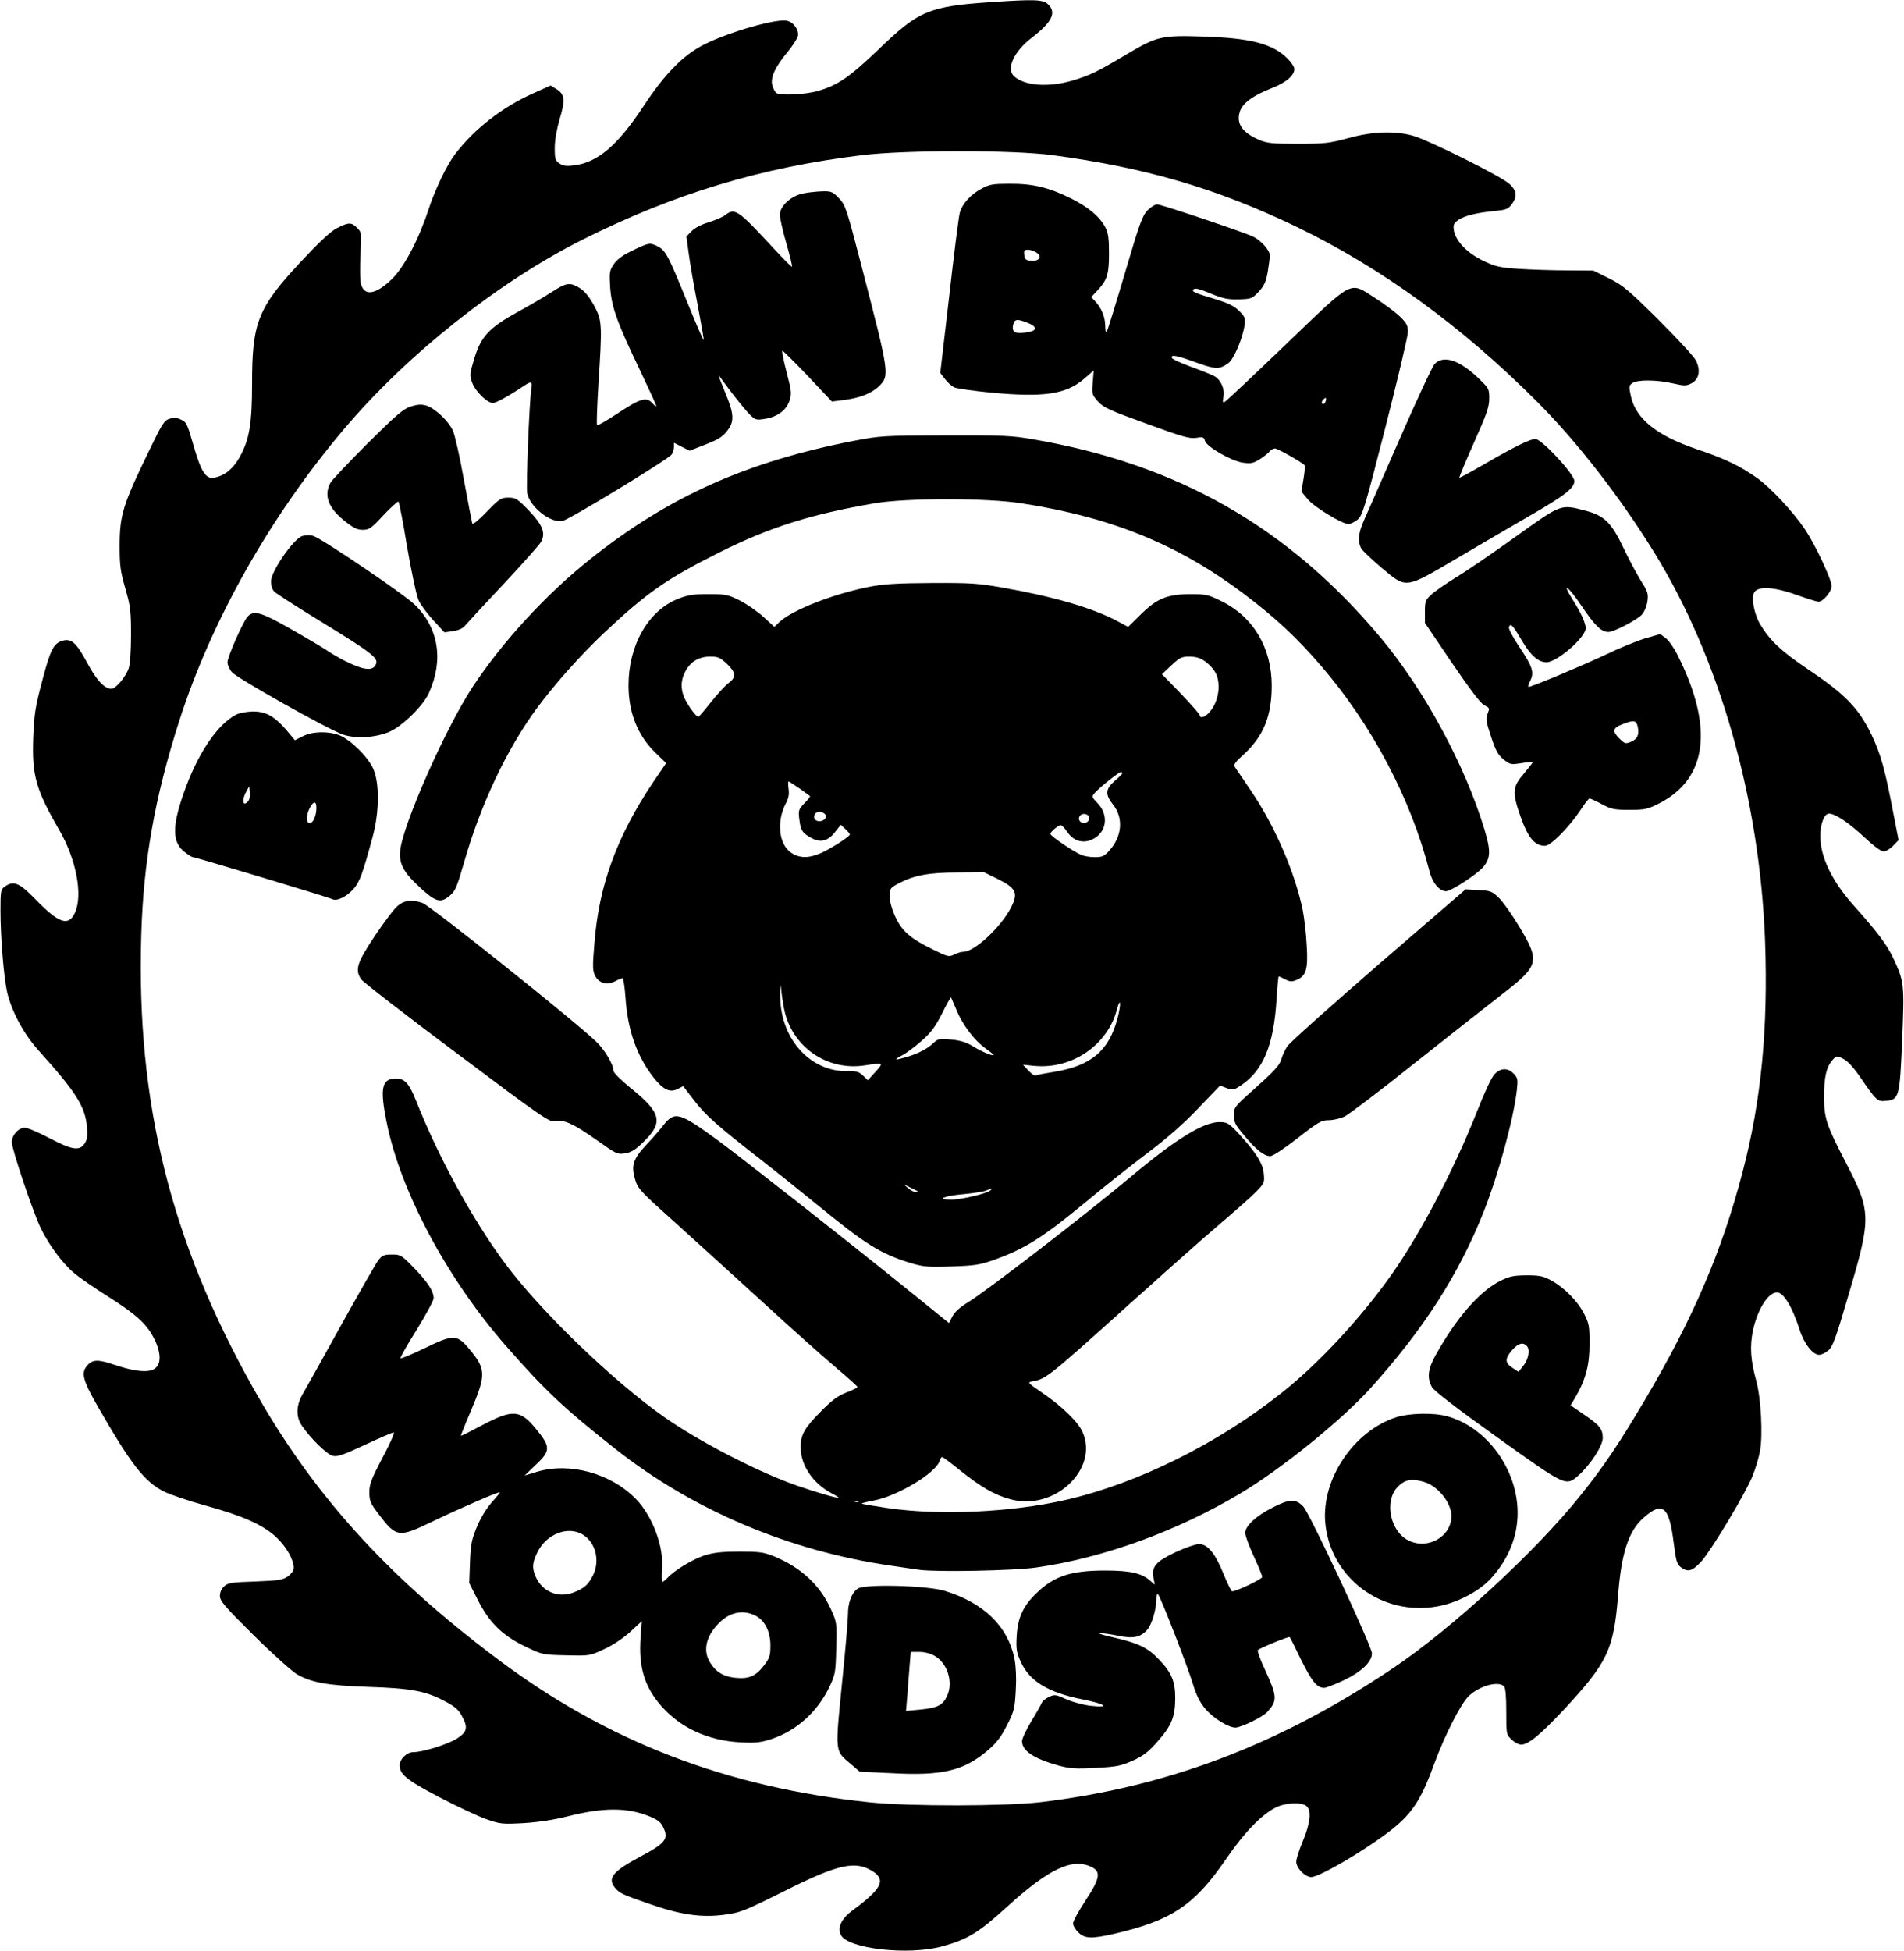 <?xml version="1.0" encoding="UTF-8" standalone="yes"?>
<svg version="1.0" xmlns="http://www.w3.org/2000/svg" width="1005.799" height="1030.268" viewBox="0 0 1006 1031" preserveAspectRatio="xMidYMid meet">
  <g transform="translate(0,1031) scale(0.1,-0.1)" fill="#000000" stroke="none">
    <path d="M5240 10299 c-331 -22 -386 -45 -597 -249 -155 -148 -217 -191 -323
-221 -66 -19 -194 -25 -218 -11 -7 5 -17 23 -22 41 -11 41 15 98 84 180 24 30
47 66 51 79 8 31 -21 74 -56 82 -54 14 -308 -59 -439 -125 -111 -56 -208 -155
-320 -325 -137 -208 -242 -298 -367 -314 -41 -5 -59 -3 -78 10 -22 15 -25 23
-25 82 0 41 10 97 26 153 31 101 27 131 -17 158 l-31 19 -91 -41 c-163 -72
-312 -188 -414 -322 -45 -59 -106 -187 -143 -300 -51 -154 -128 -300 -192
-361 -88 -85 -150 -91 -164 -17 -4 20 -4 88 -1 151 6 111 6 114 -18 138 -30
30 -44 30 -105 -1 -35 -18 -90 -69 -194 -180 -226 -243 -256 -319 -256 -642 0
-213 -14 -295 -65 -388 -35 -62 -77 -97 -132 -109 -47 -11 -72 28 -113 171
-32 111 -37 123 -65 135 -22 11 -39 12 -61 5 -28 -8 -39 -25 -107 -166 -141
-290 -157 -343 -157 -508 0 -101 4 -133 30 -223 27 -94 30 -119 30 -246 0 -82
-5 -155 -12 -175 -15 -46 -69 -109 -91 -109 -37 0 -78 43 -128 136 -58 108
-84 131 -131 118 -47 -14 -64 -46 -108 -214 -36 -137 -42 -172 -47 -300 -7
-199 14 -273 137 -485 91 -157 127 -347 83 -440 -34 -72 -84 -55 -206 70 -88
91 -117 103 -165 69 -20 -14 -22 -23 -22 -123 0 -145 17 -350 35 -434 23 -100
87 -220 164 -306 200 -222 248 -297 258 -405 4 -50 2 -68 -12 -89 -27 -41 -66
-35 -186 28 -57 30 -116 55 -130 55 -34 0 -69 -39 -69 -76 0 -37 107 -355 150
-449 43 -90 116 -190 179 -243 28 -24 108 -79 178 -123 151 -96 204 -144 244
-221 39 -76 40 -139 3 -162 -32 -22 -107 -14 -208 20 -87 30 -117 30 -144 1
-38 -40 -29 -77 50 -216 176 -307 248 -401 351 -453 34 -17 134 -51 222 -75
196 -54 302 -101 373 -167 53 -50 92 -118 92 -162 0 -14 -12 -31 -31 -45 -28
-19 -47 -22 -173 -27 -124 -4 -144 -7 -163 -25 -15 -13 -23 -32 -23 -51 0 -27
24 -55 177 -207 98 -97 201 -189 228 -206 76 -45 165 -61 380 -68 223 -7 302
-22 399 -73 54 -28 76 -46 93 -77 36 -64 31 -88 -24 -123 -49 -31 -181 -72
-231 -72 -34 0 -72 -37 -72 -69 0 -48 38 -79 208 -168 92 -48 203 -100 247
-116 77 -27 85 -28 200 -22 79 5 158 17 230 35 192 49 320 49 440 -1 40 -17
57 -30 69 -57 29 -60 12 -83 -120 -153 -147 -78 -177 -115 -136 -165 22 -28
40 -37 174 -83 166 -59 279 -76 398 -61 90 12 103 16 320 124 291 146 380 165
473 105 69 -45 44 -93 -110 -206 -57 -42 -79 -88 -61 -128 34 -74 358 -111
538 -61 133 37 191 72 341 209 220 200 344 259 445 211 53 -25 47 -61 -31
-179 -36 -55 -65 -108 -65 -120 0 -12 13 -33 28 -48 35 -33 69 -34 189 -7 302
70 423 150 588 390 99 145 191 240 267 278 51 25 133 29 161 8 28 -22 22 -90
-18 -185 -19 -45 -35 -95 -35 -110 0 -33 46 -81 79 -81 50 0 348 180 458 278
86 76 130 149 192 320 55 150 141 319 183 359 57 54 156 81 186 51 8 -8 12
-52 12 -133 0 -120 0 -122 28 -148 15 -15 38 -27 51 -27 37 0 100 51 222 181
234 252 267 319 290 606 17 225 56 343 135 412 101 89 135 61 159 -132 12 -95
17 -113 37 -129 38 -29 62 -22 110 31 54 61 236 364 270 451 15 36 32 94 39
129 16 83 6 283 -20 376 -30 109 -34 180 -17 263 24 112 80 201 127 202 34 0
80 -74 119 -195 24 -76 70 -135 104 -135 12 0 33 10 48 23 24 19 39 61 108
296 121 409 120 437 -17 701 -101 194 -113 232 -113 344 0 104 12 155 43 192
22 25 23 26 57 9 23 -11 53 -43 88 -93 89 -130 94 -134 137 -130 72 6 75 18
88 322 12 295 11 307 -46 430 -32 70 -87 143 -208 278 -117 130 -179 259 -179
370 0 64 21 118 46 118 33 0 103 -47 183 -121 51 -48 92 -79 106 -79 12 0 34
14 50 30 l29 30 -24 123 c-48 253 -69 327 -119 434 -68 140 -138 213 -332 343
-144 97 -205 154 -257 241 -30 50 -47 135 -33 165 17 38 104 34 228 -11 54
-19 105 -35 114 -35 24 0 69 53 69 83 0 34 -86 217 -140 298 -63 94 -182 221
-253 272 -88 63 -173 104 -317 152 -213 72 -324 160 -351 280 -11 51 -11 57 7
70 26 19 127 19 214 -1 62 -14 71 -14 99 0 41 22 50 69 23 122 -12 22 -101
118 -199 216 -159 157 -187 181 -260 217 l-83 41 -137 1 c-76 0 -191 4 -255 8
-104 7 -125 12 -190 43 -84 40 -145 103 -155 161 -4 29 -1 37 23 54 33 23 98
39 195 48 58 6 69 10 88 35 30 41 27 71 -11 107 -42 40 -437 237 -516 257 -96
25 -210 21 -337 -14 -100 -27 -124 -30 -267 -30 -136 0 -163 3 -205 21 -88 38
-121 85 -102 147 13 46 69 87 174 128 73 29 114 65 115 99 0 12 -19 39 -42 61
-78 74 -193 103 -443 111 -219 7 -242 1 -405 -96 -155 -92 -190 -109 -284
-137 -126 -37 -252 -28 -308 23 -43 39 0 132 93 203 109 84 133 134 86 178
-26 25 -75 26 -297 11z m321 -809 c493 -66 869 -176 1289 -378 448 -216 874
-525 1275 -927 208 -208 439 -505 618 -796 345 -559 557 -1304 585 -2049 17
-464 -20 -849 -119 -1225 -108 -416 -262 -774 -517 -1205 -137 -231 -213 -345
-338 -501 -234 -294 -681 -706 -994 -916 -600 -403 -1191 -627 -1860 -707
-183 -22 -697 -23 -905 -1 -755 78 -1390 322 -1970 759 -590 443 -981 878
-1294 1439 -433 775 -613 1504 -587 2382 11 389 71 730 201 1135 169 528 479
1079 869 1540 334 396 819 781 1264 1004 485 243 943 381 1477 446 230 28 796
28 1006 0z"/>
    <path d="M5190 9315 c-60 -31 -106 -81 -119 -130 -6 -22 -31 -221 -56 -443
l-47 -403 25 -32 c13 -18 35 -37 48 -44 13 -6 102 -19 197 -28 276 -26 394 -9
489 72 l52 45 -5 -64 c-5 -61 -4 -64 28 -100 29 -32 59 -46 256 -117 190 -70
228 -80 263 -75 35 6 41 4 46 -15 8 -32 139 -107 200 -116 44 -6 56 -3 90 18
21 13 44 32 52 41 7 9 20 16 28 16 15 0 150 -77 158 -90 2 -3 -1 -36 -7 -72
l-11 -66 34 -41 c35 -42 183 -131 216 -131 10 1 31 11 47 24 26 22 37 56 147
487 65 255 119 482 119 504 0 35 -6 47 -42 82 -24 23 -83 67 -131 98 -139 88
-107 105 -472 -245 -169 -162 -314 -299 -322 -303 -12 -7 -13 -3 -8 26 8 41
-14 90 -48 109 -12 7 -67 29 -122 49 -54 20 -101 41 -103 48 -6 19 26 13 130
-25 103 -37 121 -37 169 -3 28 20 74 126 85 197 6 40 4 46 -27 78 -25 25 -54
40 -117 60 -126 38 -137 43 -124 56 7 7 32 1 89 -23 66 -27 89 -32 148 -31 67
2 71 3 106 40 29 31 38 51 48 103 6 36 11 77 11 90 0 26 -45 77 -87 98 -41 21
-487 171 -508 171 -12 0 -35 -15 -52 -32 -27 -28 -43 -74 -118 -328 -48 -162
-91 -302 -96 -310 -6 -10 -8 -1 -9 28 0 46 -19 93 -53 130 l-21 22 31 33 c53
56 63 86 63 197 0 80 -4 109 -19 138 -30 57 -88 106 -181 153 -117 58 -202 79
-325 78 -85 0 -107 -3 -145 -24z m288 -341 c31 -21 12 -46 -32 -42 -25 2 -32
8 -34 31 -3 23 0 27 20 27 13 0 34 -7 46 -16z m-48 -370 c48 -19 52 -39 9 -48
-74 -14 -96 -4 -85 40 7 28 21 30 76 8z m1574 -418 c-3 -9 -10 -13 -16 -10 -5
3 -4 12 3 20 15 18 22 13 13 -10z"/>
    <path d="M4245 9288 c-65 -12 -125 -67 -125 -113 0 -17 15 -84 34 -150 19 -66
33 -122 30 -124 -2 -3 -43 38 -91 90 -198 214 -210 222 -264 181 -13 -10 -52
-26 -86 -37 -38 -11 -72 -29 -90 -47 l-27 -28 12 -88 c6 -48 27 -170 47 -271
19 -101 34 -186 32 -188 -2 -2 -39 83 -82 189 -107 263 -118 284 -163 307 -41
20 -43 20 -147 -31 -40 -20 -69 -42 -84 -66 -22 -33 -23 -43 -18 -123 8 -105
38 -187 161 -443 47 -99 85 -181 83 -183 -2 -2 -12 6 -22 17 -30 34 -63 24
-177 -51 -60 -40 -111 -69 -114 -66 -4 3 0 102 7 219 20 303 18 332 -15 398
-33 64 -60 96 -98 116 -42 22 -62 17 -135 -30 -37 -24 -117 -71 -178 -104
-152 -84 -195 -130 -230 -246 -26 -86 -26 -89 -10 -132 17 -44 79 -104 108
-104 16 0 88 40 155 85 49 33 55 32 48 -12 -11 -72 -28 -513 -22 -548 14 -74
124 -161 187 -148 36 7 555 323 577 351 6 9 12 26 12 39 l0 23 41 -21 42 -21
84 33 c65 25 91 41 113 70 41 51 39 90 -10 207 -22 53 -37 92 -32 87 4 -6 35
-46 67 -90 33 -43 75 -94 93 -113 31 -31 37 -33 80 -26 66 9 116 45 133 96 12
37 11 50 -15 150 -16 60 -26 111 -23 114 2 3 62 -57 133 -131 l129 -137 55 7
c88 10 152 34 193 73 58 56 57 64 -89 627 -82 317 -87 331 -122 368 -33 34
-41 37 -87 36 -27 -1 -72 -5 -100 -11z"/>
    <path d="M7581 8386 c-12 -13 -95 -191 -185 -397 -90 -206 -175 -400 -190
-433 -28 -64 -32 -108 -13 -144 7 -12 55 -58 107 -102 134 -112 121 -114 397
48 120 71 295 173 388 227 186 107 235 146 235 183 0 36 -173 222 -206 222
-28 0 -110 -40 -279 -138 -66 -39 -122 -68 -123 -67 -2 2 32 85 77 185 68 153
81 189 81 234 0 52 -2 54 -58 108 -100 96 -185 123 -231 74z"/>
    <path d="M2167 8161 c-39 -13 -77 -46 -228 -196 -99 -99 -187 -192 -195 -207
-35 -66 -12 -130 70 -197 51 -41 71 -51 101 -51 34 0 45 7 110 78 40 42 76 74
79 71 4 -4 25 -113 46 -242 23 -132 49 -254 60 -279 10 -23 46 -71 78 -106
l59 -64 47 7 c32 5 52 15 65 32 11 13 102 112 203 219 101 108 189 207 196
221 25 46 7 90 -65 165 -61 63 -70 68 -108 68 -39 0 -47 -5 -114 -74 -40 -42
-74 -70 -77 -63 -2 7 -22 110 -44 230 -21 120 -48 237 -58 260 -24 53 -96 120
-142 134 -27 7 -46 6 -83 -6z"/>
    <path d="M4510 7980 c-567 -110 -981 -296 -1395 -627 -230 -183 -460 -433
-617 -670 -142 -214 -371 -730 -385 -868 -7 -64 16 -111 84 -176 103 -98 127
-106 180 -61 27 23 37 47 73 172 87 306 226 600 384 815 92 125 229 279 351
395 234 220 333 289 620 433 262 131 482 200 815 257 168 29 594 29 778 0 477
-74 829 -218 1177 -480 164 -124 279 -231 406 -379 269 -312 474 -701 573
-1085 15 -61 52 -105 87 -106 28 0 169 92 200 131 37 47 37 85 3 198 -104 341
-315 730 -544 1006 -491 589 -1077 923 -1846 1054 -107 19 -161 21 -460 20
-329 -1 -343 -2 -484 -29z"/>
    <path d="M8010 7474 c-118 -85 -260 -182 -315 -215 -55 -34 -115 -76 -132 -92
-30 -28 -33 -36 -33 -90 l0 -59 142 -210 c92 -135 152 -215 170 -224 32 -17
31 -14 18 -50 -9 -22 -5 -44 20 -118 24 -74 37 -96 66 -120 35 -27 38 -28 95
-19 32 5 59 7 59 5 0 -3 -20 -28 -44 -57 -64 -74 -66 -100 -21 -229 40 -114
75 -156 130 -156 30 0 127 98 189 191 21 33 42 59 46 59 5 0 34 -13 65 -30 51
-27 66 -30 146 -30 82 0 95 3 157 34 256 131 290 402 97 785 -19 38 -47 78
-63 89 l-28 21 -80 -23 c-43 -13 -137 -51 -209 -86 -123 -58 -390 -170 -407
-170 -5 0 -1 14 8 31 23 45 13 76 -57 180 -35 52 -58 97 -55 105 9 23 20 11
70 -74 46 -77 85 -112 129 -112 55 0 207 132 207 180 0 26 -26 83 -66 146 -66
103 -28 79 43 -27 72 -106 105 -139 143 -139 29 0 150 63 177 92 13 14 25 43
29 69 6 42 2 52 -35 111 -22 36 -63 112 -90 169 -64 136 -102 174 -202 200
-133 35 -126 37 -369 -137z m645 -1004 c9 -42 -1 -66 -36 -80 -28 -12 -32 -11
-59 15 -41 40 -38 58 13 77 62 24 74 22 82 -12z"/>
    <path d="M1595 7477 c-46 -14 -165 -187 -165 -239 0 -23 7 -45 18 -55 9 -10
120 -81 246 -158 264 -162 302 -191 292 -222 -12 -37 -54 -37 -131 -2 -39 17
-89 45 -113 61 -24 17 -113 70 -199 119 -164 94 -204 106 -236 71 -25 -27
-107 -213 -107 -242 0 -14 10 -37 23 -52 26 -32 507 -302 587 -330 68 -23 170
-17 245 14 69 30 180 138 210 206 79 175 51 345 -77 468 -58 56 -484 344 -533
361 -19 6 -41 6 -60 0z"/>
    <path d="M4599 7210 c-189 -36 -413 -123 -481 -187 l-27 -26 -57 52 c-31 29
-88 68 -125 87 -64 32 -75 34 -167 34 -83 0 -109 -4 -163 -26 -155 -62 -259
-245 -259 -455 0 -146 48 -265 143 -358 l56 -54 -69 -101 c-192 -287 -286
-544 -310 -847 -11 -129 -10 -149 4 -177 20 -38 62 -50 105 -28 16 9 34 16 39
16 5 0 12 -46 16 -102 11 -171 60 -310 148 -422 51 -65 87 -82 128 -61 l29 15
56 -73 c59 -79 126 -138 350 -312 77 -60 212 -168 300 -240 256 -210 334 -259
490 -308 73 -22 92 -24 220 -20 122 4 150 8 222 33 169 60 262 119 493 310 96
80 243 196 325 258 101 76 188 152 266 234 l116 121 34 -13 c32 -12 39 -11 75
13 120 80 175 213 190 460 4 64 9 117 11 117 2 0 18 -7 35 -16 25 -13 35 -13
59 -3 51 21 62 56 54 183 -3 61 -13 145 -21 186 -41 199 -147 445 -275 633
-41 60 -78 115 -84 124 -8 11 2 26 47 66 105 97 148 202 148 364 0 198 -96
361 -262 444 -73 36 -83 39 -165 39 -124 0 -179 -22 -265 -107 l-67 -66 -58
31 c-130 69 -335 129 -603 176 -129 23 -169 26 -375 25 -178 -1 -252 -5 -326
-19z m-759 -408 c48 -46 50 -71 10 -101 -17 -12 -58 -57 -92 -99 -33 -42 -64
-78 -68 -80 -10 -4 -58 61 -76 103 -19 47 -18 89 6 136 27 52 72 79 132 79 41
0 52 -5 88 -38z m2523 16 c19 -12 43 -36 55 -55 38 -58 24 -163 -30 -220 -22
-24 -48 -31 -48 -13 0 5 -45 56 -100 114 l-100 103 50 47 c44 41 54 46 95 46
30 0 57 -7 78 -22z m-433 -595 c0 -3 -18 -21 -40 -40 -49 -43 -51 -71 -9 -125
57 -71 48 -170 -21 -245 -25 -28 -37 -33 -74 -33 -25 0 -58 5 -73 12 -41 17
-163 100 -163 111 0 11 42 46 55 46 6 0 22 -17 36 -38 35 -50 90 -62 142 -31
67 40 74 126 16 186 -32 33 -32 34 -13 55 24 27 126 109 137 109 4 0 7 -3 7
-7z m-1706 -80 c28 -20 53 -38 55 -40 3 -2 -10 -19 -29 -38 -31 -32 -33 -37
-27 -86 7 -59 17 -73 68 -100 48 -24 87 -12 124 38 l27 34 24 -22 c13 -12 24
-25 24 -29 0 -11 -102 -76 -154 -99 -65 -28 -113 -27 -157 3 -64 44 -77 162
-29 257 17 31 20 52 16 81 -3 21 -3 38 0 38 3 0 29 -17 58 -37z m134 -135 c15
-15 -3 -38 -29 -38 -22 0 -33 16 -25 35 7 18 37 20 54 3z m1397 -23 c0 -22
-31 -33 -47 -17 -17 17 -1 44 24 40 15 -2 23 -10 23 -23z m-482 -321 c96 -48
108 -73 70 -148 -52 -104 -194 -236 -252 -236 -12 0 -35 -7 -50 -15 -27 -13
-33 -12 -112 27 -119 58 -165 98 -200 176 -17 37 -29 81 -29 106 0 38 3 43 43
65 82 44 161 60 314 60 l143 1 73 -36z m-1132 -679 c37 -204 227 -338 431
-305 97 15 98 15 54 -34 l-41 -45 -26 25 c-21 20 -35 24 -75 23 -207 -7 -369
178 -362 414 1 42 2 49 5 22 1 -22 8 -67 14 -100z m912 -11 c31 -78 94 -161
152 -203 25 -18 45 -34 45 -36 0 -9 -60 15 -105 43 -37 23 -68 33 -118 38 -64
6 -70 5 -95 -18 -33 -31 -78 -55 -141 -74 -64 -19 -73 -17 -26 8 22 11 69 46
103 76 51 45 73 74 109 145 24 49 46 87 48 86 1 -2 14 -32 28 -65z m852 -45
c-45 -172 -139 -252 -337 -284 -49 -8 -92 -16 -97 -19 -4 -3 -21 9 -37 26
l-29 31 60 -6 c200 -19 388 110 437 299 7 27 14 42 16 33 2 -10 -4 -46 -13
-80z m-1056 -915 c2 -2 -3 -4 -11 -4 -9 0 -26 9 -39 20 l-24 21 35 -17 c19 -9
37 -18 39 -20z m384 5 c-16 -16 -153 -49 -207 -49 -84 0 -39 20 65 29 52 5
105 13 119 19 33 14 36 14 23 1z"/>
    <path d="M1245 6533 c-101 -53 -205 -209 -278 -419 -61 -176 -59 -257 8 -308
18 -14 37 -26 42 -26 14 0 717 -212 735 -221 25 -14 77 11 115 54 32 37 48 80
101 277 35 130 36 281 3 356 -27 63 -121 155 -179 178 -60 23 -143 21 -194 -5
l-42 -21 -17 21 c-84 103 -128 131 -206 131 -33 -1 -71 -8 -88 -17z m61 -461
c-25 -25 -31 9 -9 50 l18 33 3 -34 c2 -21 -2 -40 -12 -49z m364 -31 c0 -42
-17 -81 -35 -81 -20 0 -20 42 0 80 20 38 35 38 35 1z"/>
    <path d="M7285 5213 c-252 -219 -470 -413 -482 -432 -13 -19 -27 -51 -33 -71
-8 -29 -35 -59 -130 -144 -118 -105 -120 -108 -120 -149 0 -37 7 -51 54 -107
63 -76 106 -110 138 -110 14 0 73 39 145 95 110 86 126 95 165 95 24 0 61 9
83 19 22 11 189 137 370 282 182 144 391 309 465 366 193 150 199 171 91 352
-38 64 -87 133 -109 155 -38 36 -45 39 -109 42 l-68 4 -460 -397z"/>
    <path d="M2100 5523 c-18 -14 -72 -86 -121 -159 -95 -143 -106 -178 -73 -229
8 -13 235 -189 504 -390 453 -340 491 -366 520 -360 47 10 96 -12 217 -97 109
-77 114 -80 155 -73 34 5 55 19 100 63 103 101 91 152 -71 282 -55 45 -91 81
-91 92 0 33 -47 112 -92 154 -116 111 -878 719 -917 732 -55 19 -96 15 -131
-15z"/>
    <path d="M7898 4633 c-16 -17 -53 -96 -91 -193 -128 -325 -319 -685 -482 -906
-161 -219 -368 -439 -550 -583 -337 -269 -762 -480 -1140 -567 -291 -67 -671
-84 -944 -44 -74 11 -136 21 -138 24 -2 2 27 9 64 16 126 24 327 145 348 210
3 11 9 20 13 20 4 0 47 -32 95 -71 110 -88 184 -131 268 -153 230 -62 466 159
379 356 -23 53 -107 135 -214 208 -77 53 -79 55 -50 60 70 12 83 22 514 410
168 151 377 337 465 412 88 75 180 156 204 181 42 44 44 47 39 96 -5 55 -45
116 -141 219 -45 47 -54 52 -94 52 -84 0 -230 -90 -463 -285 -234 -197 -774
-613 -868 -669 -41 -25 -68 -50 -80 -73 l-18 -35 -245 198 c-314 253 -857 680
-976 767 -205 150 -229 156 -289 80 -21 -27 -61 -73 -90 -103 -69 -74 -81
-108 -60 -180 15 -53 23 -61 229 -246 116 -105 329 -298 472 -429 143 -131
308 -278 368 -328 59 -50 107 -93 107 -97 0 -4 -26 -17 -58 -29 -46 -18 -75
-39 -134 -99 -90 -91 -108 -124 -108 -192 0 -95 67 -193 168 -244 17 -9 32
-18 32 -21 0 -6 -120 29 -220 64 -183 63 -470 208 -660 334 -250 165 -629 520
-842 787 -179 225 -381 585 -510 910 -38 95 -60 120 -108 120 -75 0 -85 -51
-49 -230 73 -365 319 -827 633 -1185 202 -231 306 -329 576 -542 411 -324 918
-539 1455 -617 55 -8 123 -18 150 -22 90 -13 502 -5 620 12 355 50 747 193
1080 392 218 130 532 385 686 554 281 312 466 599 598 930 79 199 159 492 177
647 6 56 5 64 -16 86 -31 33 -70 32 -102 -2z m-3361 -2259 c-3 -3 -12 -4 -19
-1 -8 3 -5 6 6 6 11 1 17 -2 13 -5z"/>
    <path d="M1996 3648 c-13 -18 -103 -175 -199 -348 -96 -173 -186 -335 -201
-360 -33 -58 -35 -118 -3 -164 46 -68 134 -154 164 -160 24 -6 58 6 171 59 77
36 145 65 151 65 6 0 -20 -60 -59 -133 -60 -114 -70 -141 -70 -184 0 -44 5
-57 49 -115 93 -123 106 -125 278 -42 154 74 363 165 363 157 0 -3 -20 -27
-44 -54 -26 -29 -58 -81 -77 -127 -28 -67 -33 -91 -37 -187 l-4 -111 45 -89
c61 -121 131 -189 252 -247 89 -43 91 -43 215 -46 125 -3 125 -3 200 32 45 20
100 57 138 91 l62 57 -6 -84 c-12 -157 20 -263 111 -366 102 -115 247 -181
417 -190 81 -4 107 -1 165 18 132 44 243 144 306 277 30 64 32 75 35 203 4
132 3 136 -27 203 -58 130 -159 223 -302 282 -55 22 -77 25 -183 25 -92 0
-136 -5 -184 -20 -62 -20 -160 -79 -196 -119 -11 -11 -23 -21 -27 -21 -4 0 -5
31 -2 70 10 116 -49 274 -135 365 -132 138 -353 200 -529 146 l-62 -19 59 57
c80 75 79 95 -3 194 -80 97 -121 99 -277 17 -62 -33 -114 -59 -116 -58 -1 2
22 60 52 130 83 196 82 223 -14 336 -60 70 -81 70 -234 -5 -65 -31 -120 -54
-123 -51 -3 3 35 71 85 150 49 80 90 155 90 167 0 37 -30 83 -103 159 -68 70
-72 72 -118 72 -42 0 -51 -4 -73 -32z m1082 -1448 c69 -42 93 -139 53 -218
-24 -47 -46 -66 -99 -87 -82 -33 -168 2 -203 83 -20 47 -18 73 11 132 48 94
160 137 238 90z m912 -428 c50 -25 80 -83 80 -158 0 -54 -4 -66 -34 -106 -44
-57 -80 -72 -151 -65 -62 6 -104 31 -134 81 -38 61 -23 136 43 204 59 62 128
77 196 44z"/>
    <path d="M7925 3539 c-109 -56 -230 -196 -338 -390 -42 -74 -47 -123 -19 -171
11 -19 138 -117 344 -264 365 -261 363 -260 430 -201 62 55 128 156 128 197 0
48 -17 69 -100 125 l-70 48 25 42 c55 94 75 170 75 281 0 96 -2 109 -29 162
-34 66 -105 138 -175 176 -41 22 -60 26 -130 26 -70 -1 -89 -5 -141 -31z m145
-344 c17 -20 6 -73 -23 -107 l-22 -28 -32 21 c-41 26 -41 49 -2 94 33 37 59
44 79 20z"/>
    <path d="M7378 2820 c-224 -73 -394 -325 -375 -555 25 -292 297 -497 591 -445
109 19 231 84 293 157 88 101 133 216 133 338 0 231 -165 455 -375 511 -70 19
-198 16 -267 -6z m145 -341 c74 -20 147 -110 147 -181 0 -110 -127 -181 -229
-128 -94 48 -126 203 -58 279 38 41 74 49 140 30z"/>
    <path d="M6725 2343 c-87 -44 -145 -97 -145 -134 0 -14 20 -70 45 -123 25 -54
45 -103 45 -110 0 -11 -136 -76 -159 -76 -5 0 -25 42 -46 93 -43 107 -84 157
-129 157 -17 0 -72 -19 -122 -42 -106 -50 -130 -77 -119 -136 l7 -37 -24 21
c-45 40 -105 54 -238 54 -182 0 -270 -29 -363 -119 -71 -68 -99 -129 -105
-226 -4 -69 -1 -88 21 -136 45 -103 145 -164 327 -200 122 -24 150 -46 44 -34
-37 4 -94 19 -128 34 -58 26 -63 27 -93 13 -18 -8 -35 -22 -38 -31 -4 -9 -28
-53 -56 -98 -27 -45 -49 -92 -49 -105 1 -51 62 -92 191 -128 64 -17 90 -19
199 -13 111 6 132 10 195 38 57 26 83 46 133 103 73 83 92 129 92 229 0 89
-20 135 -89 206 -57 60 -108 84 -236 113 -55 12 -88 23 -73 23 15 1 59 -6 98
-14 78 -16 117 -8 152 32 23 25 48 107 48 158 0 23 4 35 9 30 14 -15 156 -380
185 -476 19 -62 37 -97 67 -132 41 -48 121 -97 157 -97 30 0 145 56 168 82 55
60 54 82 -12 225 -25 53 -41 99 -37 103 15 12 163 73 168 68 3 -2 30 -56 60
-119 58 -116 83 -148 122 -149 11 0 60 19 108 42 90 43 145 96 145 140 0 37
-329 741 -363 776 -40 42 -72 41 -162 -5z"/>
    <path d="M4531 1914 c-32 -23 -51 -74 -51 -136 0 -29 -14 -195 -32 -369 -36
-361 -37 -351 44 -419 l50 -43 169 -8 c269 -15 384 13 512 124 44 38 68 70 98
130 37 72 41 88 46 182 4 66 1 126 -6 166 -35 174 -162 298 -371 362 -95 28
-424 37 -459 11z m409 -356 c66 -39 97 -137 65 -209 -23 -51 -51 -65 -144 -74
l-74 -7 7 83 c3 46 9 117 12 157 l6 72 45 0 c27 0 59 -8 83 -22z"/>
  </g>
</svg>